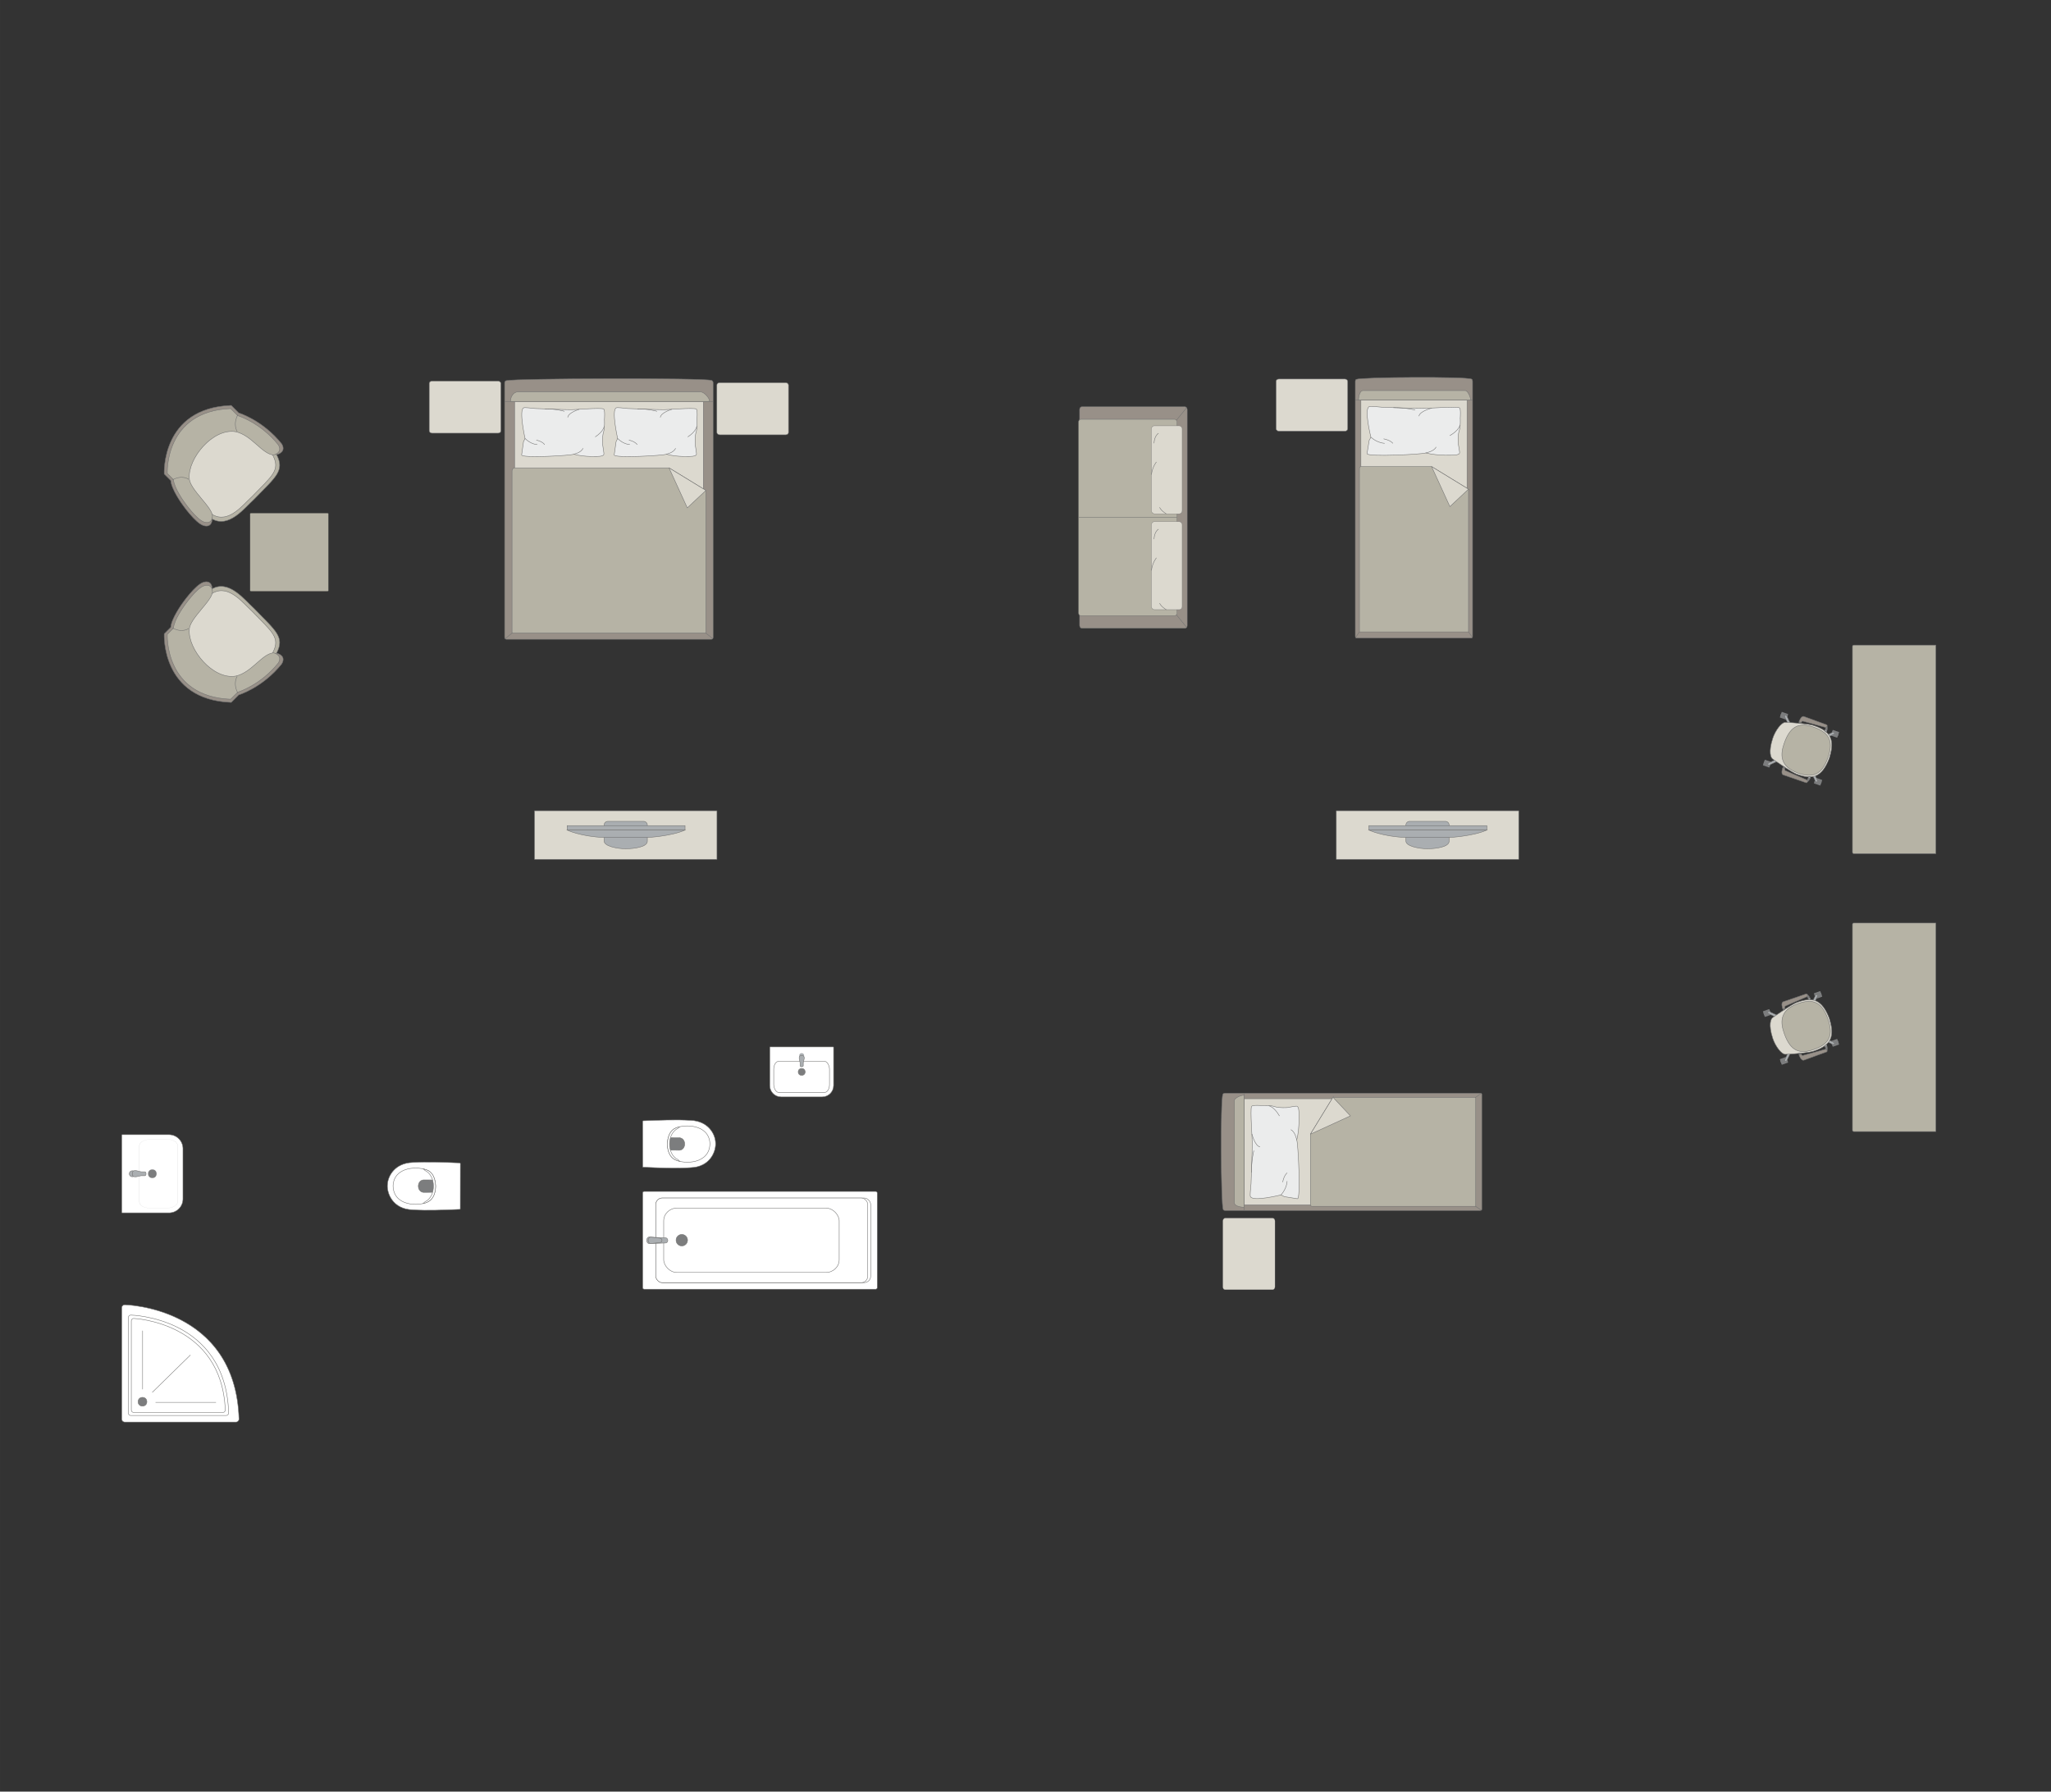<?xml version="1.0" encoding="UTF-8"?>
<!DOCTYPE svg PUBLIC "-//W3C//DTD SVG 1.1//EN" "http://www.w3.org/Graphics/SVG/1.1/DTD/svg11.dtd">
<!-- Creator: CorelDRAW -->
<svg xmlns="http://www.w3.org/2000/svg" xml:space="preserve" width="157.395mm" height="137.471mm" version="1.1" style="shape-rendering:geometricPrecision; text-rendering:geometricPrecision; image-rendering:optimizeQuality; fill-rule:evenodd; clip-rule:evenodd"
viewBox="0 0 17488 15274.3"
 xmlns:xlink="http://www.w3.org/1999/xlink"
 xmlns:xodm="http://www.corel.com/coreldraw/odm/2003">
 <rect x="0" y="0" width="17488" height="15274.3" fill="#333333" stroke="none"/>
 <defs>
  <style type="text/css">
   <![CDATA[
    .str0 {stroke:#727271;stroke-width:3.91;stroke-miterlimit:22.926}
    .str1 {stroke:#727271;stroke-width:3.91;stroke-linejoin:round;stroke-miterlimit:22.926}
    .str3 {stroke:#727271;stroke-width:3.91;stroke-linecap:round;stroke-miterlimit:22.926}
    .str2 {stroke:#727271;stroke-width:3.91;stroke-linecap:round;stroke-linejoin:round;stroke-miterlimit:22.926}
    .fil2 {fill:none}
    .fil4 {fill:#EBECEC}
    .fil0 {fill:#DCD9CF}
    .fil3 {fill:#B6B3A5}
    .fil5 {fill:#AAAEB1}
    .fil1 {fill:#989088}
    .fil7 {fill:#7C7D7E}
    .fil6 {fill:white}
   ]]>
  </style>
 </defs>
 <g id="мебель">
  <rect class="fil0 str0" x="6112.28" y="3262.57" width="611.1" height="444.44" rx="23.75" ry="19.74"/>
  <rect class="fil0 str0" x="3659.82" y="3248.64" width="611.1" height="444.44" rx="23.75" ry="19.74"/>
  <g id="_2158627333584">
   <g>
    <path class="fil1 str0" d="M4318.66 3244.72c76.04,-19.21 1671.8,-24.43 1746.51,-2.13 8.47,0 15.39,11.27 15.39,19.64l0 2172.64c0,8.39 -6.92,15.27 -15.39,15.27l-1746.96 0c-8.47,0 -15.39,-6.88 -15.39,-15.27l0 -2012.35 0 -160.3c0,-8.39 7.38,-17.51 15.84,-17.51z"/>
    <line class="fil2 str0" x1="4302.81" y1="3422.34" x2="6080.55" y2= "3422.34" />
    <polygon class="fil0 str0" points="5996.85,3422.34 5996.85,5380.29 4387.63,5380.29 4387.63,3422.34 "/>
    <line class="fil2 str0" x1="4306.86" y1="5445.17" x2="4387.63" y2= "5380.29" />
    <line class="fil2 str0" x1="5996.85" y1="5380.29" x2="6077.14" y2= "5444.42" />
    <path class="fil3 str0" d="M4352.25 3422.34c0.41,-37.34 23.07,-80.12 63,-81.74l1555.12 0c45.98,0.62 96.16,81.74 73.93,81.74l-1692.05 0z"/>
    <path class="fil3 str0" d="M6018.86 4181.11l0 1217.01 -1653.02 0 0 -1383.89c-0.07,-12.62 9.7,-25.24 21.79,-25.64 535.7,0 780.84,0 1316.54,0 49.32,30.18 300.52,183.85 314.69,192.53z"/>
    <polygon class="fil0 str1" points="6018.85,4181.12 5860.21,4329.87 5704.17,3988.6 "/>
   </g>
   <g>
    <path class="fil4 str2" d="M5254.74 3476.78c8.79,-4.81 64.59,2.91 96.98,5.81 0,0 269.88,11.18 296.33,9.8 33.48,2.82 264.14,-19.52 288.38,-5.3 13.06,4.81 6.61,89.81 6.61,89.81 0,0 4.48,67.95 -7.88,107.2 -12.37,39.25 -6.81,110.62 -6.81,110.62 0,0 12.92,75.71 9.7,78.93 -1.77,13.99 -35.89,16.61 -35.89,16.61 0,0 -123.42,9.84 -220.03,-18.17 -16.62,11.59 -453.29,36.45 -445.07,5.49l15.83 -111.79 13.28 -27.55c0,0 -55.04,-245.59 -11.43,-261.46z"/>
    <path class="fil2 str2" d="M5630.44 3557.63c6.23,-41.2 96.52,-67.6 96.52,-67.6"/>
    <path class="fil2 str2" d="M5865.22 3724.18c70.57,-46.07 75.7,-89.08 75.7,-89.08"/>
    <path class="fil2 str2" d="M5759.91 3822.53c-15.98,37.41 -77.79,49.57 -77.79,49.57"/>
    <path class="fil2 str2" d="M5266.17 3738.25c50.52,50.62 102.94,51.69 102.94,51.69"/>
    <path class="fil2 str2" d="M5363.66 3752.29c54.29,12.73 68.64,37.65 68.64,37.65"/>
    <path class="fil2 str2" d="M5437.21 3486.01c96.31,-0.34 163.44,20.18 163.44,20.18"/>
   </g>
   <g>
    <path class="fil4 str2" d="M4465.4 3476.78c8.79,-4.81 64.59,2.91 96.98,5.81 0,0 269.88,11.18 296.33,9.8 33.48,2.82 264.14,-19.52 288.38,-5.3 13.06,4.81 6.61,89.81 6.61,89.81 0,0 4.48,67.95 -7.88,107.2 -12.37,39.25 -6.81,110.62 -6.81,110.62 0,0 12.92,75.71 9.7,78.93 -1.77,13.99 -35.89,16.61 -35.89,16.61 0,0 -123.42,9.84 -220.03,-18.17 -16.62,11.59 -453.29,36.45 -445.07,5.49l15.83 -111.79 13.28 -27.55c0,0 -55.04,-245.59 -11.43,-261.46z"/>
    <path class="fil2 str2" d="M4841.1 3557.63c6.23,-41.2 96.52,-67.6 96.52,-67.6"/>
    <path class="fil2 str2" d="M5075.88 3724.18c70.57,-46.07 75.7,-89.08 75.7,-89.08"/>
    <path class="fil2 str2" d="M4970.58 3822.53c-15.98,37.41 -77.79,49.57 -77.79,49.57"/>
    <path class="fil2 str2" d="M4476.83 3738.25c50.52,50.62 102.94,51.69 102.94,51.69"/>
    <path class="fil2 str2" d="M4574.32 3752.29c54.29,12.73 68.64,37.65 68.64,37.65"/>
    <path class="fil2 str2" d="M4647.87 3486.01c96.31,-0.34 163.44,20.18 163.44,20.18"/>
   </g>
  </g>
  <g id="_2158627270656">
   <rect class="fil0 str0" x="4557.67" y="6911.97" width="1555.52" height="414.44"/>
   <g>
    <path class="fil5 str0" d="M5334.91 7236.14l0 0c75.17,0 184.67,-16.06 184.67,-63.92l0 -138.54c0,-17.29 -14.16,-31.44 -31.44,-31.44l-305.43 0c-17.29,0 -31.44,14.14 -31.44,31.44l0 136.82c0,43.5 110.09,65.64 183.64,65.64z"/>
    <rect class="fil5 str0" x="4835.66" y="7038.86" width="1005.41" height="38"/>
    <path class="fil5 str0" d="M5153.69 7140.09l366.93 0c0,0 200.73,-10.03 320.45,-63.23l-1005.41 0c0,0 115.92,55.63 318.04,63.23z"/>
   </g>
  </g>
  <g id="_2158627277232">
   <rect class="fil0 str0" x="11394.1" y="6911.97" width="1555.52" height="414.44"/>
   <g>
    <path class="fil5 str0" d="M12171.34 7236.14l0 0c75.17,0 184.67,-16.06 184.67,-63.92l0 -138.54c0,-17.29 -14.16,-31.44 -31.44,-31.44l-305.43 0c-17.29,0 -31.44,14.14 -31.44,31.44l0 136.82c0,43.5 110.09,65.64 183.64,65.64z"/>
    <rect class="fil5 str0" x="11672.08" y="7038.86" width="1005.41" height="38"/>
    <path class="fil5 str0" d="M11990.12 7140.09l366.93 0c0,0 200.73,-10.03 320.45,-63.23l-1005.41 0c0,0 115.92,55.63 318.04,63.23z"/>
   </g>
  </g>
  <g id="_2158627278672">
   <path class="fil3 str0" d="M2358.58 3876.2c71.38,138.63 -6.51,188.65 -192.97,381.79 -81.71,73.13 -210.51,246.31 -356.81,166.9 -146.31,-79.41 -277.92,-376.46 -277.92,-376.46l161.39 -306.16 182.16 -154.86 237.33 39.15 242.68 154.86 4.14 94.78z"/>
   <path class="fil0 str0" d="M2326.1 3881.02c66.53,128.88 -5.73,175.2 -178.6,354.28 -75.75,67.79 -195.11,228.42 -331.13,154.42 -136.01,-74 -258.74,-350.12 -258.74,-350.12l149.39 -284.08 168.93 -143.53 220.5 36.77 225.65 144.23 4 88.03z"/>
   <path class="fil1 str0" d="M1971.44 3456.07l64 64c0,0 203.28,60.47 367.01,264.54 43.24,73.92 -43.87,91.59 -43.87,91.59 -106.05,-10.77 -196.76,-180.22 -343.22,-211.22 -206.42,-33.61 -431.08,243.21 -415.85,418.66 -2.83,98.73 218.46,268.61 209,347.85 0,0 -0.73,69.57 -71.77,49.79 -71.02,-19.77 -184.41,-184.21 -184.41,-184.21 0,0 -92.23,-127.35 -95.9,-199.84l-56.18 -56.18c0,0 -29.64,-562.98 571.17,-584.98z"/>
   <path class="fil3 str0" d="M1967.03 3483.17l60.27 60.27c0,0 191.77,56.63 345.87,248.91 40.67,69.69 -41.61,86.55 -41.61,86.55 -100.09,-9.91 -185.34,-169.69 -323.53,-198.61 -194.8,-31.27 -407.5,230.56 -393.51,396.16 -2.89,93.21 205.63,253.07 196.52,327.9 0,0 -0.84,65.67 -67.85,47.17 -67.01,-18.51 -173.67,-173.49 -173.67,-173.49 0,0 -86.79,-120.02 -90.09,-188.44l-52.9 -52.91c0,0 -26.72,-531.39 540.51,-553.51z"/>
   <path class="fil2 str0" d="M1471.46 4090.13c85.54,-44.8 137.37,-3.51 137.37,-3.51"/>
   <path class="fil2 str0" d="M2028.12 3535.42c-44.81,85.54 -5.99,142.06 -5.99,142.06"/>
  </g>
  <g id="_2158627279824">
   <path class="fil3 str0" d="M2358.58 5568.31c71.38,-138.63 -6.51,-188.65 -192.97,-381.79 -81.71,-73.13 -210.51,-246.31 -356.81,-166.9 -146.31,79.41 -277.92,376.46 -277.92,376.46l161.39 306.16 182.16 154.86 237.33 -39.15 242.68 -154.86 4.14 -94.78z"/>
   <path class="fil0 str0" d="M2326.1 5563.49c66.53,-128.88 -5.73,-175.2 -178.6,-354.28 -75.75,-67.79 -195.11,-228.42 -331.13,-154.42 -136.01,74 -258.74,350.12 -258.74,350.12l149.39 284.08 168.93 143.53 220.5 -36.77 225.65 -144.23 4 -88.03z"/>
   <path class="fil1 str0" d="M1971.44 5988.43l64 -64c0,0 203.28,-60.47 367.01,-264.54 43.24,-73.92 -43.87,-91.59 -43.87,-91.59 -106.05,10.77 -196.76,180.22 -343.22,211.22 -206.42,33.61 -431.08,-243.21 -415.85,-418.66 -2.83,-98.73 218.46,-268.61 209,-347.85 0,0 -0.73,-69.57 -71.77,-49.79 -71.02,19.77 -184.41,184.21 -184.41,184.21 0,0 -92.23,127.35 -95.9,199.84l-56.18 56.18c0,0 -29.64,562.98 571.17,584.98z"/>
   <path class="fil3 str0" d="M1967.03 5961.33l60.27 -60.27c0,0 191.77,-56.63 345.87,-248.91 40.67,-69.69 -41.61,-86.55 -41.61,-86.55 -100.09,9.91 -185.34,169.69 -323.53,198.61 -194.8,31.27 -407.5,-230.56 -393.51,-396.16 -2.89,-93.21 205.63,-253.07 196.52,-327.9 0,0 -0.84,-65.67 -67.85,-47.17 -67.01,18.51 -173.67,173.49 -173.67,173.49 0,0 -86.79,120.02 -90.09,188.44l-52.9 52.91c0,0 -26.72,531.39 540.51,553.51z"/>
   <path class="fil2 str0" d="M1471.46 5354.38c85.54,44.8 137.37,3.51 137.37,3.51"/>
   <path class="fil2 str0" d="M2028.12 5909.09c-44.81,-85.54 -5.99,-142.06 -5.99,-142.06"/>
  </g>
  <rect class="fil3 str1" transform="matrix(8.61392E-16 -0.101 -0.405 -3.33496E-14 2799.66 5040.3)" width="6585.04" height="1646.27" rx="27.93" ry="27.93"/>
  <g id="_2158627283472">
   <path class="fil6 str0" d="M3924.63 10307.33l0.68 -387.6c0,-3.34 -2.42,-5.34 -5.31,-5.46 -139.91,-5.06 -275.95,-11.47 -403.63,-3.62 -148.84,5.31 -209.08,114.3 -212.7,187.82 -6.84,74.55 45.33,210.3 212.7,215.33 133.32,9.28 269.08,1.28 403.63,-3.61 1.8,-0.17 4.6,-0.28 4.63,-2.86z"/>
   <path class="fil6 str0" d="M3652.77 10244.01c82.24,-44.43 82.24,-216.21 0,-263.56 -82.52,-41.79 -292.62,-37.27 -301.09,126.51 0,176.7 220.45,181.57 301.09,137.05z"/>
   <path class="fil7 str0" d="M3695.77 10112.24l0 -43.23c-0.02,-6.07 -5.01,-9.49 -9.78,-9.51 -25.52,-0.13 -51.04,-0.27 -76.57,-0.4 -58.54,8.29 -55.23,100.96 0.48,106.33 25.36,-0.14 50.72,-0.3 76.08,-0.44 4.62,0.17 9.63,-2.27 9.77,-6.57l0.02 -46.18z"/>
   <path class="fil6 str0" d="M3622.5 10246.74l-14.47 13.61c56.91,-11.48 103.54,-47.15 106.41,-147.89 -5.1,-92.18 -38.84,-133.75 -105.13,-147.05l14.99 13.52c47.45,22.33 72.31,78.58 71.47,133.29 0.92,51.75 -21.61,110.43 -73.27,134.52z"/>
  </g>
  <g id="_2158627283808">
   <path class="fil6 str0" d="M1560 9792.56l0 429.05c0,65.17 -53.3,118.46 -118.46,118.46l-399.95 0c-2.1,0 -3.8,-1.7 -3.8,-3.8l0 -659.05c0,-2.1 1.7,-3.8 3.8,-3.8l399.27 0c65.53,0 119.14,53.61 119.14,119.14z"/>
   <rect class="fil6 str0" transform="matrix(2.66633E-15 -0.101 0.162 4.2773E-15 1188.35 10298.7)" width="5785.54" height="2013.44" rx="515.78" ry="515.78"/>
   <circle class="fil7 str0" transform="matrix(4.43952E-15 -0.168 0.167 4.4176E-15 1298.9 10006.7)" r="215.94"/>
   <g>
    <ellipse class="fil5 str0" cx="1128.47" cy="10006.69" rx="25.7" ry="25.65"/>
    <path class="fil5 str0" d="M1205.96 10023.46l28.71 0c5.76,0 10.46,-6.18 10.46,-13.73l0 -5.96c0,-7.56 -4.7,-13.73 -10.46,-13.73l-28.83 0c-18.47,0 -77.19,-31.04 -77.19,13.73l0 5.96c0,42.3 58.72,13.73 77.31,13.73z"/>
   </g>
  </g>
  <g id="_2158627287984">
   <path class="fil6 str3" d="M1063.29 12123.58l948.99 0c14.03,0 25.49,-11.47 25.49,-25.5 0,0 0,0 0,0 -29.41,-958.8 -974.48,-974.48 -974.48,-974.48l0 0c-14.03,0 -25.5,11.48 -25.5,25.49l0 948.99c0,14.03 11.47,25.5 25.5,25.5z"/>
   <path class="fil6 str0" d="M1115.43 12067.77l812.35 0c12.01,0 21.82,-9.82 21.82,-21.82 0,0 0,0 0,0 -25.18,-820.76 -834.17,-834.18 -834.17,-834.18l0 0c-12.01,0 -21.82,9.82 -21.82,21.82l0 812.36c0,12 9.81,21.82 21.82,21.82z"/>
   <path class="fil6 str0" d="M1139.94 12041.7l760.67 0c11.14,0 20.24,-9.11 20.24,-20.26 0,0 0,0 0,0 -29.24,-751.48 -780.92,-781.15 -780.92,-781.15l0 0c-11.17,0 -20.27,9.14 -20.27,20.28l0 760.87c0,11.11 9.1,20.26 20.27,20.26z"/>
   <circle class="fil7 str0" cx="1214.83" cy="11950.38" r="37.43"/>
   <line class="fil2 str3" x1="1299.22" y1="11869.54" x2="1622.74" y2= "11552.88" />
   <line class="fil2 str3" x1="1327.65" y1="11955.81" x2="1840.4" y2= "11955.81" />
   <line class="fil2 str3" x1="1215.89" y1="11843.07" x2="1215.89" y2= "11346.01" />
  </g>
  <g id="_2158627286592">
   <path class="fil6 str0" d="M5480.15 9948.12l-0.68 -387.6c0,-3.34 2.42,-5.34 5.31,-5.46 139.91,-5.06 275.95,-11.47 403.63,-3.62 148.84,5.31 209.08,114.3 212.7,187.82 6.84,74.55 -45.33,210.3 -212.7,215.33 -133.32,9.28 -269.08,1.28 -403.63,-3.61 -1.8,-0.17 -4.6,-0.28 -4.63,-2.86z"/>
   <path class="fil6 str0" d="M5752.01 9884.8c-82.24,-44.43 -82.24,-216.21 0,-263.56 82.52,-41.79 292.62,-37.27 301.09,126.51 0,176.7 -220.45,181.57 -301.09,137.05z"/>
   <path class="fil7 str0" d="M5709.02 9753.02l0 -43.23c0.02,-6.07 5.01,-9.49 9.78,-9.51 25.52,-0.13 51.04,-0.27 76.57,-0.4 58.54,8.29 55.23,100.96 -0.48,106.33 -25.36,-0.14 -50.72,-0.3 -76.08,-0.44 -4.62,0.17 -9.63,-2.27 -9.77,-6.57l-0.02 -46.18z"/>
   <path class="fil6 str0" d="M5782.28 9887.53l14.47 13.61c-56.91,-11.48 -103.54,-47.15 -106.41,-147.89 5.1,-92.18 38.84,-133.75 105.13,-147.05l-14.99 13.52c-47.45,22.33 -72.31,78.58 -71.47,133.29 -0.92,51.75 21.61,110.43 73.27,134.52z"/>
  </g>
  <g id="_2158627289088">
   <path class="fil6 str0" d="M7010.48 9351.6l-350.33 0c-53.2,0 -96.72,-43.52 -96.72,-96.72l0 -326.57c0,-1.71 1.39,-3.1 3.1,-3.1l538.12 0c1.71,0 3.1,1.39 3.1,3.1l0 326.02c0,53.51 -43.77,97.28 -97.28,97.28z"/>
   <rect class="fil6 str0" x="6597.22" y="9048.15" width="475.58" height="265.5" rx="42.4" ry="68.01"/>
   <ellipse class="fil7 str0" cx="6835.6" cy="9138.41" rx="29.56" ry="29.41"/>
   <g>
    <circle class="fil5 str0" transform="matrix(1.47459E-15 0.065 0.065 -2.02942E-15 6835.64 8999.26)" r="320.93"/>
    <path class="fil5 str0" d="M6821.95 9062.54l0 23.44c0,4.69 5.04,8.53 11.21,8.53l4.87 0c6.17,0 11.21,-3.84 11.21,-8.53l0 -23.54c0,-15.08 25.34,-63.02 -11.21,-63.02l-4.87 0c-34.53,0 -11.21,47.94 -11.21,63.12z"/>
   </g>
  </g>
  <g id="_2158627291728">
   <rect class="fil6 str0" x="5479.82" y="10157.51" width="1999.96" height="833.32" rx="12.62" ry="12.59"/>
   <rect class="fil6 str1" x="5591.58" y="10213.38" width="1832.49" height="721.75" rx="56.38" ry="55.81"/>
   <rect class="fil6 str0" x="5591.58" y="10213.38" width="1807.38" height="721.75" rx="55.61" ry="55.81"/>
   <rect class="fil6 str0" x="5659.01" y="10299.64" width="1496.46" height="548.55" rx="112.61" ry="108.85"/>
   <ellipse class="fil7 str0" cx="5813.5" cy="10573.05" rx="48.98" ry="48.96"/>
   <g>
    <path class="fil5 str0" d="M5535.59 10602.03l139.67 -5.13c13.71,-0.51 18.9,-12.32 18.9,-22.63l0 0c0,-9.72 -7.98,-20.86 -17.26,-21.28l-141.32 -6.49c-11.81,-0.53 -21.49,12.5 -21.49,27.77l0 0c0,15.28 9.68,28.2 21.49,27.77z"/>
    <path class="fil5 str0" d="M5547.9 10601.57l77.69 -8.44c8.89,-0.97 18.84,-4.14 18.84,-18.87l0 0c0,-14.32 -11.59,-17.94 -18.84,-18.73l-76.23 -8.4c-10.33,-1.13 -22.48,10.72 -22.48,27.13l0 0c0,16.48 11.27,28.38 21.02,27.31z"/>
   </g>
  </g>
  <g id="_2158627292352">
   <g>
    <path class="fil1 str0" d="M10429.35 10311.11c-19.21,-42.78 -24.43,-940.39 -2.13,-982.41 0,-4.77 11.27,-8.66 19.64,-8.66l2172.64 0c8.39,0 15.27,3.89 15.27,8.66l0 982.67c0,4.77 -6.88,8.66 -15.27,8.66l-2012.35 0 -160.3 0c-8.39,0 -17.51,-4.16 -17.51,-8.91z"/>
    <line class="fil2 str0" x1="10606.97" y1="10320.02" x2="10606.97" y2= "9320.04" />
    <polygon class="fil0 str0" points="10606.97,9367.12 12564.92,9367.12 12564.92,10272.31 10606.97,10272.31 "/>
    <line class="fil2 str0" x1="12629.8" y1="10317.74" x2="12564.92" y2= "10272.31" />
    <line class="fil2 str0" x1="12564.92" y1="9367.12" x2="12629.05" y2= "9321.96" />
    <path class="fil3 str0" d="M10606.97 10292.21c-37.34,-0.23 -80.12,-12.98 -81.74,-35.44l0 -874.75c0.62,-25.87 81.74,-54.1 81.74,-41.59l0 951.78z"/>
    <path class="fil3 str0" d="M11365.75 9354.74l1217 0 0 929.83 -1393.75 0c-12.61,-0.43 -15.78,-8.07 -15.78,-15.32 0,-301.33 0,-298.48 0,-599.81 35.22,-57.58 165.3,-270.18 192.53,-314.69z"/>
    <polygon class="fil0 str1" points="11365.77,9354.75 11514.51,9513.39 11173.24,9669.43 "/>
   </g>
   <g>
    <path class="fil4 str2" d="M10661.41 10199.8c-4.81,-9.88 2.91,-72.65 5.81,-109.09 0,0 11.18,-303.63 9.8,-333.37 2.82,-37.65 -19.52,-297.16 -5.3,-324.43 4.81,-14.7 89.81,-7.43 89.81,-7.43 0,0 67.95,-5.04 107.2,8.86 39.25,13.9 110.62,7.67 110.62,7.67 0,0 75.71,-14.53 78.93,-10.92 13.99,1.99 16.61,40.38 16.61,40.38 0,0 9.84,138.85 -18.17,247.54 11.59,18.69 36.45,509.93 5.49,500.7l-111.79 -17.82 -27.55 -14.93c0,0 -245.59,61.92 -261.46,12.86z"/>
    <path class="fil2 str2" d="M10742.26 9777.14c-41.2,-7.01 -67.6,-108.59 -67.6,-108.59"/>
    <path class="fil2 str2" d="M10908.81 9513.02c-46.07,-79.4 -89.08,-85.16 -89.08,-85.16"/>
    <path class="fil2 str2" d="M11007.16 9631.48c37.41,17.98 49.57,87.52 49.57,87.52"/>
    <path class="fil2 str2" d="M10922.87 10186.95c50.62,-56.83 51.69,-115.81 51.69,-115.81"/>
    <path class="fil2 str2" d="M10936.92 10077.27c12.73,-61.07 37.65,-77.22 37.65,-77.22"/>
    <path class="fil2 str2" d="M10670.64 9994.53c-0.34,-108.34 20.18,-183.86 20.18,-183.86"/>
   </g>
  </g>
  <rect class="fil0 str0" transform="matrix(1.29034E-14 -0.487 0.405 1.07249E-14 10426.6 10995.7)" width="1254.3" height="1097.51" rx="48.75" ry="48.75"/>
  <g id="_2158627300752">
   <g>
    <path class="fil1 str0" d="M11564.95 3233.93c42.78,-19.21 940.39,-24.43 982.41,-2.13 4.77,0 8.66,11.27 8.66,19.64l0 2172.64c0,8.39 -3.89,15.27 -8.66,15.27l-982.67 0c-4.77,0 -8.66,-6.88 -8.66,-15.27l0 -2012.35 0 -160.3c0,-8.39 4.16,-17.51 8.91,-17.51z"/>
    <line class="fil2 str0" x1="11556.04" y1="3411.55" x2="12556.02" y2= "3411.55" />
    <polygon class="fil0 str0" points="12508.94,3411.55 12508.94,5369.5 11603.75,5369.5 11603.75,3411.55 "/>
    <line class="fil2 str0" x1="11558.32" y1="5434.38" x2="11603.75" y2= "5369.5" />
    <line class="fil2 str0" x1="12508.94" y1="5369.5" x2="12554.1" y2= "5433.63" />
    <path class="fil3 str0" d="M11583.85 3411.55c0.23,-37.34 12.98,-80.12 35.44,-81.74l874.75 0c25.87,0.62 54.1,81.74 41.59,81.74l-951.78 0z"/>
    <path class="fil3 str0" d="M12521.32 4170.34l0 1217 -929.83 0 0 -1393.75c0.43,-12.61 8.07,-15.78 15.32,-15.78 301.33,0 298.48,0 599.81,0 57.58,35.22 270.18,165.3 314.69,192.53z"/>
    <polygon class="fil0 str1" points="12521.31,4170.35 12362.67,4319.09 12206.63,3977.82 "/>
   </g>
   <g>
    <path class="fil4 str2" d="M11676.26 3466c9.88,-4.81 72.65,2.91 109.09,5.81 0,0 303.63,11.18 333.37,9.8 37.65,2.82 297.16,-19.52 324.43,-5.3 14.7,4.81 7.43,89.81 7.43,89.81 0,0 5.04,67.95 -8.86,107.2 -13.9,39.25 -7.67,110.62 -7.67,110.62 0,0 14.53,75.71 10.92,78.93 -1.99,13.99 -40.38,16.61 -40.38,16.61 0,0 -138.85,9.84 -247.54,-18.17 -18.69,11.59 -509.93,36.45 -500.7,5.49l17.82 -111.79 14.93 -27.55c0,0 -61.92,-245.59 -12.86,-261.46z"/>
    <path class="fil2 str2" d="M12098.92 3546.84c7.01,-41.2 108.59,-67.6 108.59,-67.6"/>
    <path class="fil2 str2" d="M12363.05 3713.39c79.4,-46.07 85.16,-89.08 85.16,-89.08"/>
    <path class="fil2 str2" d="M12244.58 3811.74c-17.98,37.41 -87.52,49.57 -87.52,49.57"/>
    <path class="fil2 str2" d="M11689.11 3727.46c56.83,50.62 115.81,51.69 115.81,51.69"/>
    <path class="fil2 str2" d="M11798.79 3741.5c61.07,12.73 77.22,37.65 77.22,37.65"/>
    <path class="fil2 str2" d="M11881.53 3475.22c108.34,-0.34 183.86,20.18 183.86,20.18"/>
   </g>
  </g>
  <rect class="fil0 str0" x="10880.4" y="3231.2" width="611.1" height="444.44" rx="23.75" ry="19.74"/>
  <path class="fil3 str0" d="M15806.31 7869.05l699.92 0 0 1777.74 -699.92 0c-6.14,0 -11.16,-5.01 -11.16,-11.16l0 -1755.43c0,-6.14 5.01,-11.16 11.16,-11.16z"/>
  <g id="_2158627306800">
   <rect class="fil7 str1" transform="matrix(-0.02 -0.057 0.057 -0.02 15626.9 8924.24)" width="842.73" height="965.22" rx="41.69" ry="41.69"/>
   <rect class="fil7 str1" transform="matrix(-0.02 -0.057 0.057 -0.02 15482.7 8516.32)" width="842.73" height="965.22" rx="41.69" ry="41.69"/>
   <rect class="fil7 str1" transform="matrix(-0.02 -0.057 0.057 -0.02 15192.2 9077.89)" width="842.73" height="965.22" rx="41.69" ry="41.69"/>
   <rect class="fil7 str1" transform="matrix(-0.02 -0.057 0.057 -0.02 15048 8669.98)" width="842.73" height="965.22" rx="41.69" ry="41.69"/>
   <rect class="fil7 str1" transform="matrix(-0.017 -0.048 0.049 -0.017 15621.6 8909.18)" width="377.27" height="1126.91"/>
   <rect class="fil7 str1" transform="matrix(-0.017 -0.048 0.049 -0.017 15477.4 8501.27)" width="377.27" height="1126.91"/>
   <rect class="fil7 str1" transform="matrix(-0.017 -0.048 0.049 -0.017 15042.7 8654.93)" width="377.27" height="1126.91"/>
   <rect class="fil7 str1" transform="matrix(-0.017 -0.048 0.049 -0.017 15186.9 9062.84)" width="377.27" height="1126.91"/>
   <path class="fil5 str0" d="M15222.35 9047.41l0 0c-4.47,-2.12 -6,-8.2 -3.51,-13.52l31.28 -66.7c2.5,-5.33 8.74,-7.68 13.21,-5.54l0 0c4.46,2.13 6.54,8.46 3.97,13.74l-32.21 66.25c-2.58,5.29 -8.27,7.9 -12.73,5.77z"/>
   <path class="fil5 str0" d="M15074.26 8628.47l0 0c-2.13,4.47 0.49,10.16 5.77,12.72l66.25 32.23c5.29,2.58 11.62,0.48 13.76,-3.99l0 0c2.13,-4.46 -0.22,-10.69 -5.56,-13.19l-66.7 -31.29c-5.32,-2.5 -11.39,-0.96 -13.52,3.51z"/>
   <path class="fil5 str0" d="M15492.5 8480.61l0 0c4.47,2.13 6.01,8.2 3.51,13.53l-31.28 66.7c-2.49,5.32 -8.73,7.68 -13.2,5.54l0 0c-4.47,-2.13 -6.54,-8.46 -3.98,-13.74l32.22 -66.25c2.57,-5.29 8.26,-7.91 12.72,-5.78z"/>
   <path class="fil5 str0" d="M15640.72 8899.92l0 0c2.13,-4.47 -0.48,-10.16 -5.77,-12.72l-66.24 -32.23c-5.29,-2.58 -11.62,-0.48 -13.76,3.99l0 0c-2.13,4.47 0.22,10.69 5.54,13.19l66.7 31.29c5.32,2.5 11.4,0.96 13.52,-3.51z"/>
   <path class="fil0 str0" d="M15115.26 8851.78l0 0c-38.27,-118.94 -16.16,-166.69 0.76,-177.02 54.03,-37.07 154.23,-107.66 201.38,-127.26 141.33,-52.49 217.84,-25.49 280.14,133.8l0 0c35.13,117.22 48.2,222.42 -133.81,280.14 -41.02,13.77 -159.45,23.39 -240.58,27.08 -31.8,1.22 -84.79,-66.93 -107.89,-136.73z"/>
   <path class="fil3 str0" d="M15214.26 8813.13l0 0c-30.12,-85.22 -50.95,-197.81 117.16,-257.24l0 0c121.63,-43 201.64,-18.28 253.85,129.4l0 0c45.57,128.91 24.1,211 -116.01,260.53l0 0c-117.71,41.61 -199.94,23.1 -255.01,-132.69z"/>
   <path class="fil1 str0" d="M15358.27 8986.47l-19.04 6.73c0,0 17.62,53.63 41.99,45.02 24.37,-8.61 193.32,-70.54 193.32,-70.54 10.36,-3.92 3.72,-26.14 -8.11,-22.97l-194.17 53.68c-3.16,0.92 -11.01,-1.31 -13.98,-11.92z"/>
   <path class="fil7 str1" d="M15566.42 8944.72c0,0 0.54,-13.9 -7.34,-29.17l12.31 -10.16c0,0 15.3,26.66 7.32,47.89l-12.29 -8.57z"/>
   <path class="fil5 str0" d="M15563 8924.83c0,0 8.99,-6.81 15.07,-3.38 -1.7,-5.76 -4.07,-11.11 -6.66,-16.02l-12.33 10.12 3.92 9.28z"/>
   <polygon class="fil7 str1" points="15351.79,8979.43 15354.73,8987.73 15341.54,8992.39 15337.41,8980.68 "/>
   <path class="fil1 str0" d="M15219.9 8594.88l-19.04 6.72c0,0 -20.01,-52.79 4.36,-61.4 24.37,-8.61 194.72,-66.63 194.72,-66.63 10.51,-3.44 19.32,18 8.12,22.97l-184.77 80.28c-3.03,1.27 -7.74,7.94 -3.38,18.07z"/>
   <path class="fil7 str1" d="M15408.05 8496.54c0,0 9.01,9.96 12.47,26.79l15.99 0.01c0,0 -4.73,-29.69 -24.28,-41.19l-4.18 14.39z"/>
   <path class="fil5 str0" d="M15417.88 8514.16c0,0 11.28,-0.36 13.84,-6.84 2.3,5.56 3.7,10.53 4.77,15.98l-15.98 0.03 -2.63 -9.17z"/>
   <polygon class="fil7 str1" points="15219.29,8604.42 15216.35,8596.12 15203.16,8600.79 15207.31,8612.5 "/>
  </g>
  <path class="fil3 str0" d="M15806.31 7277.56l699.92 0 0 -1777.74 -699.92 0c-6.14,0 -11.16,5.01 -11.16,11.16l0 1755.43c0,6.14 5.01,11.16 11.16,11.16z"/>
  <g id="_2158627312272">
   <rect class="fil7 str1" transform="matrix(-0.02 0.057 0.057 0.02 15626.9 6222.37)" width="842.73" height="965.22" rx="41.69" ry="41.69"/>
   <rect class="fil7 str1" transform="matrix(-0.02 0.057 0.057 0.02 15482.7 6630.29)" width="842.73" height="965.22" rx="41.69" ry="41.69"/>
   <rect class="fil7 str1" transform="matrix(-0.02 0.057 0.057 0.02 15192.2 6068.72)" width="842.73" height="965.22" rx="41.69" ry="41.69"/>
   <rect class="fil7 str1" transform="matrix(-0.02 0.057 0.057 0.02 15048 6476.63)" width="842.73" height="965.22" rx="41.69" ry="41.69"/>
   <rect class="fil7 str1" transform="matrix(-0.017 0.048 0.049 0.017 15621.6 6237.43)" width="377.27" height="1126.91"/>
   <rect class="fil7 str1" transform="matrix(-0.017 0.048 0.049 0.017 15477.4 6645.34)" width="377.27" height="1126.91"/>
   <rect class="fil7 str1" transform="matrix(-0.017 0.048 0.049 0.017 15042.7 6491.68)" width="377.27" height="1126.91"/>
   <rect class="fil7 str1" transform="matrix(-0.017 0.048 0.049 0.017 15186.9 6083.77)" width="377.27" height="1126.91"/>
   <path class="fil5 str0" d="M15222.35 6099.2l0 0c-4.47,2.12 -6,8.2 -3.51,13.52l31.28 66.7c2.5,5.33 8.74,7.68 13.21,5.54l0 0c4.46,-2.13 6.54,-8.46 3.97,-13.74l-32.21 -66.25c-2.58,-5.29 -8.27,-7.9 -12.73,-5.77z"/>
   <path class="fil5 str0" d="M15074.26 6518.14l0 0c-2.13,-4.47 0.49,-10.16 5.77,-12.72l66.25 -32.23c5.29,-2.58 11.62,-0.48 13.76,3.99l0 0c2.13,4.46 -0.22,10.69 -5.56,13.19l-66.7 31.29c-5.32,2.5 -11.39,0.96 -13.52,-3.51z"/>
   <path class="fil5 str0" d="M15492.5 6666l0 0c4.47,-2.13 6.01,-8.2 3.51,-13.53l-31.28 -66.7c-2.49,-5.32 -8.73,-7.68 -13.2,-5.54l0 0c-4.47,2.13 -6.54,8.46 -3.98,13.74l32.22 66.25c2.57,5.29 8.26,7.91 12.72,5.78z"/>
   <path class="fil5 str0" d="M15640.72 6246.69l0 0c2.13,4.47 -0.48,10.16 -5.77,12.72l-66.24 32.23c-5.29,2.58 -11.62,0.48 -13.76,-3.99l0 0c-2.13,-4.47 0.22,-10.69 5.54,-13.19l66.7 -31.29c5.32,-2.5 11.4,-0.96 13.52,3.51z"/>
   <path class="fil0 str0" d="M15115.26 6294.83l0 0c-38.27,118.94 -16.16,166.69 0.76,177.02 54.03,37.07 154.23,107.66 201.38,127.26 141.33,52.49 217.84,25.49 280.14,-133.8l0 0c35.13,-117.22 48.2,-222.42 -133.81,-280.14 -41.02,-13.77 -159.45,-23.39 -240.58,-27.08 -31.8,-1.22 -84.79,66.93 -107.89,136.73z"/>
   <path class="fil3 str0" d="M15214.26 6333.48l0 0c-30.12,85.22 -50.95,197.81 117.16,257.24l0 0c121.63,43 201.64,18.28 253.85,-129.4l0 0c45.57,-128.91 24.1,-211 -116.01,-260.53l0 0c-117.71,-41.61 -199.94,-23.1 -255.01,132.69z"/>
   <path class="fil1 str0" d="M15358.27 6160.14l-19.04 -6.73c0,0 17.62,-53.63 41.99,-45.02 24.37,8.61 193.32,70.54 193.32,70.54 10.36,3.92 3.72,26.14 -8.11,22.97l-194.17 -53.68c-3.16,-0.92 -11.01,1.31 -13.98,11.92z"/>
   <path class="fil7 str1" d="M15566.42 6201.89c0,0 0.54,13.9 -7.34,29.17l12.31 10.16c0,0 15.3,-26.66 7.32,-47.89l-12.29 8.57z"/>
   <path class="fil5 str0" d="M15563 6221.78c0,0 8.99,6.81 15.07,3.38 -1.7,5.76 -4.07,11.11 -6.66,16.02l-12.33 -10.12 3.92 -9.28z"/>
   <polygon class="fil7 str1" points="15351.79,6167.18 15354.73,6158.88 15341.54,6154.22 15337.41,6165.93 "/>
   <path class="fil1 str0" d="M15219.9 6551.73l-19.04 -6.72c0,0 -20.01,52.79 4.36,61.4 24.37,8.61 194.72,66.63 194.72,66.63 10.51,3.44 19.32,-18 8.12,-22.97l-184.77 -80.28c-3.03,-1.27 -7.74,-7.94 -3.38,-18.07z"/>
   <path class="fil7 str1" d="M15408.05 6650.07c0,0 9.01,-9.96 12.47,-26.79l15.99 -0.01c0,0 -4.73,29.69 -24.28,41.19l-4.18 -14.39z"/>
   <path class="fil5 str0" d="M15417.88 6632.45c0,0 11.28,0.36 13.84,6.84 2.3,-5.56 3.7,-10.53 4.77,-15.98l-15.98 -0.03 -2.63 9.17z"/>
   <polygon class="fil7 str1" points="15219.29,6542.19 15216.35,6550.49 15203.16,6545.82 15207.31,6534.11 "/>
  </g>
  <g id="_2158627321584">
   <rect class="fil1 str0" transform="matrix(-2.64351E-14 -0.998 -0.815 2.1584E-14 10123 5356.31)" width="1892.38" height="1126.13" rx="23.67" ry="23.67"/>
   <rect class="fil3 str0" transform="matrix(-2.65069E-14 -1.001 -0.818 2.16598E-14 10035.7 5249.18)" width="1672.88" height="1026.28" rx="23.06" ry="23.06"/>
   <line class="fil2 str0" x1="10035.67" y1="4412.03" x2="9196.34" y2= "4412.03" />
   <line class="fil2 str0" x1="10118.57" y1="5349.03" x2="10030.92" y2= "5241.37" />
   <line class="fil2 str0" x1="10118.55" y1="3475.16" x2="10030.88" y2= "3582.65" />
   <g>
    <rect class="fil0 str3" transform="matrix(-1.78927E-14 -0.676 -0.63 1.66741E-14 10079.9 5197.47)" width="1109.63" height="415.97" rx="38.44" ry="38.44"/>
    <path class="fil2 str3" d="M9859.64 4756.59c0,0 -32.9,38.84 -41.6,105.56"/>
    <path class="fil2 str3" d="M9943.88 5197.47c0,0 -40.72,-23.14 -55.95,-53.62"/>
    <path class="fil2 str3" d="M9840.25 4594.79c0,0 0.66,-58.12 36.74,-82.91"/>
   </g>
   <g>
    <rect class="fil0 str3" transform="matrix(-1.78927E-14 -0.676 -0.63 1.66741E-14 10079.9 4380.18)" width="1109.63" height="415.97" rx="38.44" ry="38.44"/>
    <path class="fil2 str3" d="M9859.64 3939.29c0,0 -32.9,38.85 -41.6,105.58"/>
    <path class="fil2 str3" d="M9943.88 4380.18c0,0 -40.72,-23.14 -55.95,-53.62"/>
    <path class="fil2 str3" d="M9840.25 3777.5c0,0 0.66,-58.12 36.74,-82.91"/>
   </g>
  </g>
 </g>
 <g id="контур">
  <polygon class="fil2" points="17488,0 -0,0 -0,15274.3 17488,15274.3 "/>
 </g>
</svg>
